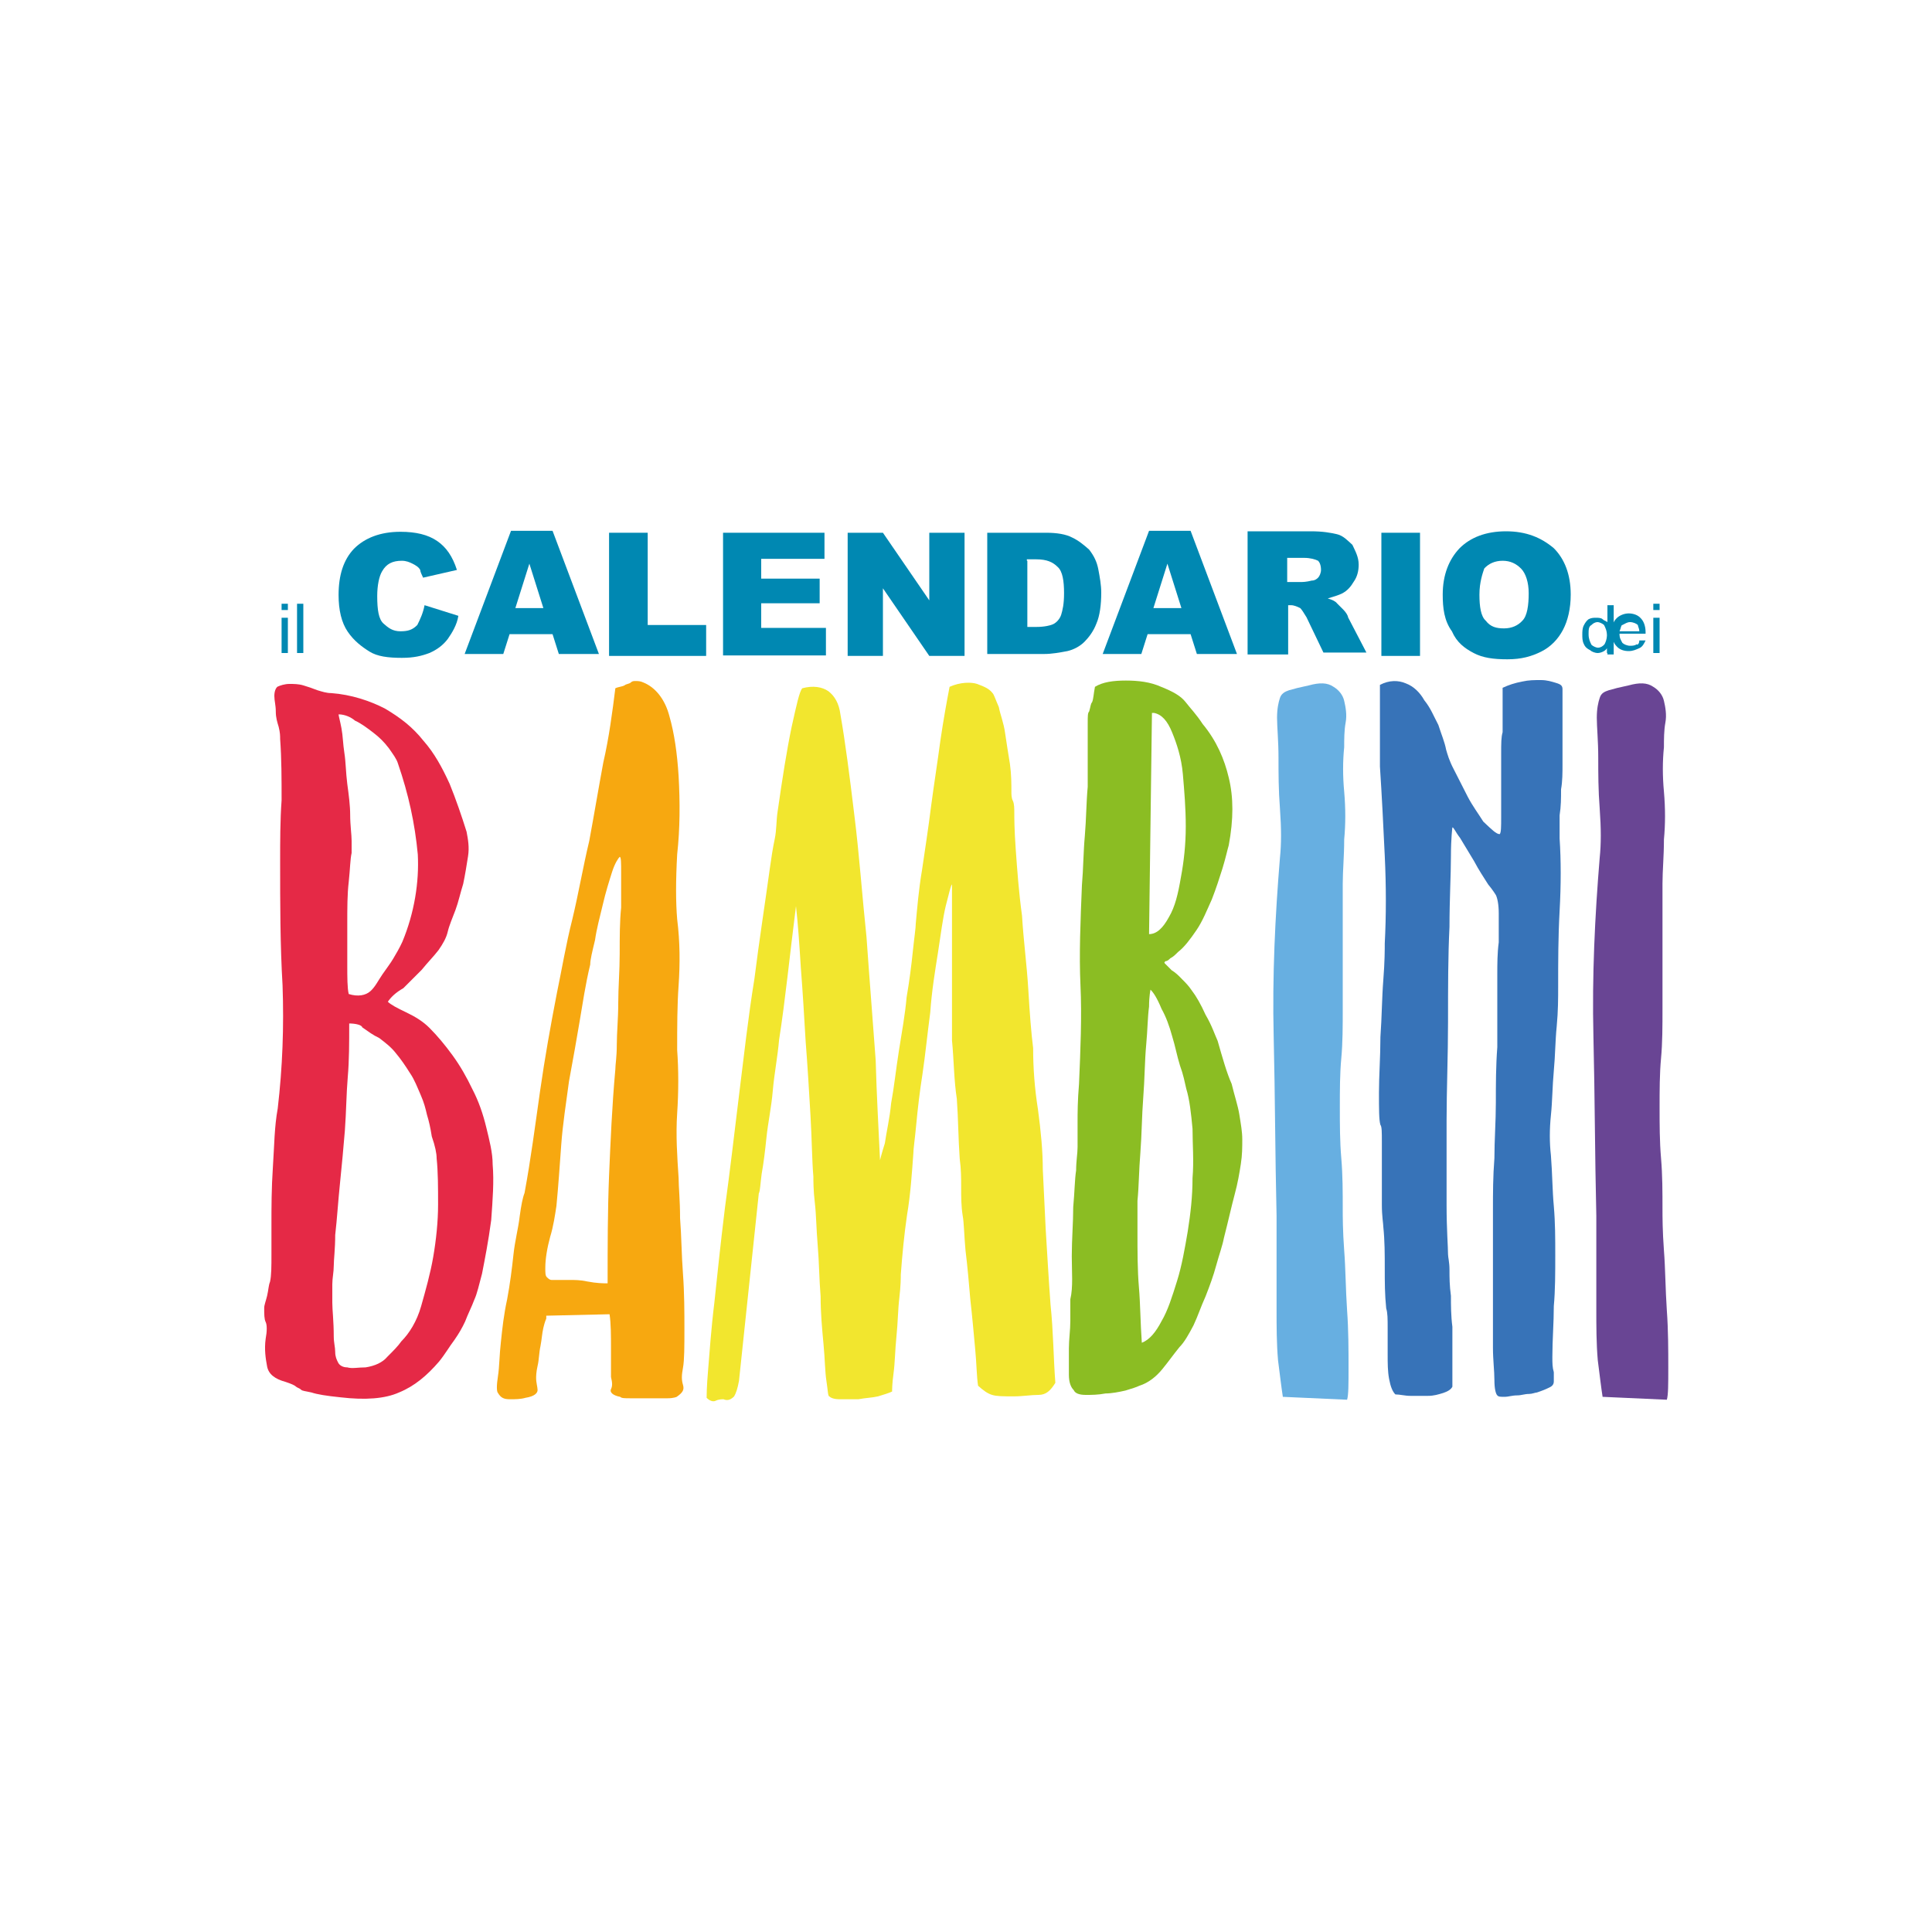 <?xml version="1.0" encoding="utf-8"?>
<!-- Generator: Adobe Illustrator 22.1.0, SVG Export Plug-In . SVG Version: 6.00 Build 0)  -->
<svg version="1.1" id="Livello_1" xmlns="http://www.w3.org/2000/svg" xmlns:xlink="http://www.w3.org/1999/xlink" x="0px" y="0px"
	 viewBox="0 0 400 400" style="enable-background:new 0 0 400 400;" xml:space="preserve">
<style type="text/css">
	.st0{fill:#0088B2;}
	.st1{fill:#E52946;}
	.st2{fill:#F7A810;}
	.st3{fill:#F2E62E;}
	.st4{fill:#8BBD23;}
	.st5{fill:#67AFE1;}
	.st6{fill:#3773B8;}
	.st7{fill:#694594;}
</style>
<g id="pag.singole">
</g>
<g id="foofter">
</g>
<g id="tasti_iscriviti_e_vota">
</g>
<g id="testo">
</g>
<g id="il_calendario_delle_spose">
</g>
<g id="tasti_home">
</g>
<g id="immagine">
</g>
<g id="Livello_8">
	<g>
		<g>
			<g>
				<path class="st0" d="M58.3,126.2V125h1.3v1.3H58.3z M58.3,135.2v-7.3h1.3v7.3H58.3z"/>
				<path class="st0" d="M61.5,135.2V125h1.3v10.2H61.5z"/>
				<path class="st0" d="M87.9,125.3l7,2.2c-0.3,1.9-1.3,3.5-2.2,4.8c-1,1.3-2.2,2.2-3.8,2.9c-1.6,0.6-3.2,1-5.7,1
					c-2.9,0-5.1-0.3-6.7-1.3c-1.6-1-3.2-2.2-4.5-4.1c-1.3-1.9-1.9-4.5-1.9-7.6c0-4.1,1-7.3,3.2-9.6c2.2-2.2,5.4-3.5,9.6-3.5
					c3.2,0,5.7,0.6,7.6,1.9c1.9,1.3,3.2,3.2,4.1,6l-7,1.6c-0.3-0.6-0.6-1.3-0.6-1.6c-0.3-0.6-1-1-1.6-1.3c-0.6-0.3-1.3-0.6-2.2-0.6
					c-1.9,0-3.2,0.6-4.1,2.2c-0.6,1-1,2.9-1,5.1c0,2.9,0.3,4.8,1.3,5.7s1.9,1.6,3.5,1.6c1.6,0,2.5-0.3,3.5-1.3
					C87,128.2,87.6,126.9,87.9,125.3z"/>
				<path class="st0" d="M114.4,131.3h-8.9l-1.3,4.1h-8l9.6-25.5h8.6l9.6,25.5h-8.3L114.4,131.3z M112.5,125.9l-2.9-9.2l-2.9,9.2
					H112.5z"/>
				<path class="st0" d="M126.1,110.3h8v19.1h12.1v6.4h-20.1V110.3z"/>
				<path class="st0" d="M149.7,110.3h21v5.4h-13.1v4.1h12.1v5.1h-12.1v5.1H171v5.7h-21.3V110.3z"/>
				<path class="st0" d="M175.5,110.3h7.3l9.6,14v-14h7.3v25.5h-7.3l-9.6-14v14h-7.3V110.3z"/>
				<path class="st0" d="M204.8,110.3h11.8c2.2,0,4.1,0.3,5.4,1c1.3,0.6,2.5,1.6,3.5,2.5c1,1.3,1.6,2.5,1.9,4.1
					c0.3,1.6,0.6,3.2,0.6,4.8c0,2.5-0.3,4.8-1,6.4c-0.6,1.6-1.6,2.9-2.5,3.8s-2.2,1.6-3.5,1.9c-1.6,0.3-3.2,0.6-4.8,0.6h-11.8v-25.1
					H204.8z M212.7,116.1v13.7h1.9c1.6,0,2.9-0.3,3.5-0.6c0.6-0.3,1.3-1,1.6-1.9c0.3-1,0.6-2.2,0.6-4.5c0-2.5-0.3-4.5-1.3-5.4
					c-1-1-2.2-1.6-4.5-1.6h-1.9V116.1z"/>
				<path class="st0" d="M246.5,131.3h-8.9l-1.3,4.1h-8l9.6-25.5h8.6l9.6,25.5h-8.3L246.5,131.3z M244.6,125.9l-2.9-9.2l-2.9,9.2
					H244.6z"/>
				<path class="st0" d="M258.3,135.5V110h13.1c2.5,0,4.1,0.3,5.4,0.6c1.3,0.3,2.2,1.3,3.2,2.2c0.6,1.3,1.3,2.5,1.3,4.1
					c0,1.3-0.3,2.5-1,3.5c-0.6,1-1.3,1.9-2.5,2.5c-0.6,0.3-1.6,0.6-2.9,1c1,0.3,1.6,0.6,1.9,1c0.3,0.3,0.6,0.6,1.3,1.3
					c0.6,0.6,1,1.3,1,1.6l3.8,7.3h-8.9l-3.5-7.3c-0.6-1-1-1.6-1.3-1.9c-0.6-0.3-1.3-0.6-1.9-0.6h-0.6v10.2H258.3z M266.2,120.5h3.2
					c0.3,0,1,0,2.2-0.3c0.6,0,1-0.3,1.3-0.6c0.3-0.3,0.6-1,0.6-1.6c0-1-0.3-1.6-0.6-1.9c-0.6-0.3-1.6-0.6-2.9-0.6h-3.5v5.1H266.2z"
					/>
				<path class="st0" d="M286,110.3h8v25.5h-8V110.3z"/>
				<path class="st0" d="M298.7,123.1c0-4.1,1.3-7.3,3.5-9.6c2.2-2.2,5.4-3.5,9.6-3.5s7.3,1.3,9.9,3.5c2.2,2.2,3.5,5.4,3.5,9.6
					c0,2.9-0.6,5.4-1.6,7.3c-1,1.9-2.5,3.5-4.5,4.5s-4.1,1.6-7,1.6c-2.9,0-5.1-0.3-7-1.3s-3.5-2.2-4.5-4.5
					C299,128.5,298.7,125.9,298.7,123.1z M306.3,123.1c0,2.5,0.3,4.5,1.3,5.4c1,1.3,2.2,1.6,3.8,1.6c1.6,0,2.9-0.6,3.8-1.6
					c1-1,1.3-3.2,1.3-5.7c0-2.2-0.6-4.1-1.6-5.1s-2.2-1.6-3.8-1.6c-1.6,0-2.9,0.6-3.8,1.6C307,118.6,306.3,120.5,306.3,123.1z"/>
				<path class="st0" d="M332.7,135.2v-1c-0.3,0.6-1.3,1-1.9,1c-0.6,0-1.3-0.3-1.6-0.6c-0.6-0.3-1-0.6-1.3-1.3
					c-0.3-0.6-0.3-1.3-0.3-1.9c0-0.6,0-1.3,0.3-1.9c0.3-0.6,0.6-1,1-1.3c0.6-0.3,1-0.3,1.6-0.3c0.3,0,1,0,1.3,0.3
					c0.3,0.3,0.6,0.3,1,0.6v-3.5h1.3v10.2h-1.3V135.2z M328.9,131.3c0,1,0.3,1.6,0.6,2.2c0.3,0.3,1,0.6,1.3,0.6c0.6,0,1-0.3,1.3-0.6
					c0.3-0.3,0.6-1.3,0.6-1.9c0-1-0.3-1.6-0.6-2.2c-0.3-0.3-1-0.6-1.3-0.6c-0.6,0-1,0.3-1.3,0.6
					C328.9,129.7,328.9,130.4,328.9,131.3z"/>
				<path class="st0" d="M339.4,132.6h1.3c-0.3,0.6-0.6,1.3-1.3,1.6s-1.3,0.6-2.2,0.6c-1,0-1.9-0.3-2.5-1c-0.6-0.6-1-1.6-1-2.9
					s0.3-2.2,1-2.9c0.6-0.6,1.6-1,2.5-1s1.9,0.3,2.5,1c0.6,0.6,1,1.6,1,2.9v0.3h-5.4c0,1,0.3,1.3,0.6,1.9c0.3,0.3,1,0.6,1.6,0.6
					c0.3,0,1,0,1.3-0.3C339.1,133.6,339.4,133.2,339.4,132.6z M335.3,130.7h4.1c0-0.6-0.3-1-0.3-1.3c-0.3-0.3-1-0.6-1.6-0.6
					c-0.6,0-1,0.3-1.6,0.6C335.6,129.4,335.6,130.1,335.3,130.7z"/>
				<path class="st0" d="M342.3,126.2V125h1.3v1.3H342.3z M342.3,135.2v-7.3h1.3v7.3H342.3z"/>
			</g>
			<g>
				<path class="st1" d="M80.3,207.4c0.6,0.6,1.9,1.3,3.8,2.2s3.5,1.9,4.8,3.2c1.6,1.6,3.2,3.5,4.8,5.7c1.6,2.2,2.9,4.5,4.1,7
					c1.3,2.5,2.2,5.1,2.9,8c0.6,2.5,1.3,5.1,1.3,7.6c0.3,3.5,0,7.3-0.3,11.5c-0.6,4.5-1.3,8-1.9,11.1c-0.6,2.2-1,4.1-1.6,5.4
					c-0.6,1.6-1.3,2.9-1.9,4.5c-0.6,1.3-1.3,2.5-2.2,3.8c-1,1.3-1.9,2.9-3.2,4.5c-2.5,2.9-5.1,5.1-8.3,6.4c-2.9,1.3-7,1.6-12.1,1
					c-2.9-0.3-4.8-0.6-6-1c-1.3-0.3-1.9-0.3-2.2-0.6c-0.3-0.3-0.6-0.3-1-0.6c-0.3-0.3-1-0.6-2.2-1c-2.2-0.6-3.5-1.6-3.8-3.2
					c-0.3-1.6-0.6-3.5-0.3-5.7c0.3-1.6,0.3-2.9,0-3.5c-0.3-0.6-0.3-1.6-0.3-2.9c0-0.6,0.3-1.3,0.6-2.5c0.3-1.3,0.3-2.2,0.6-2.9
					c0.3-1.3,0.3-3.2,0.3-5.7s0-4.5,0-6c0-3.8,0-7.6,0.3-12.1c0.3-4.5,0.3-8.3,1-12.1c1-8.6,1.3-16.9,1-25.5
					C58,195.6,58,187,58,178.4c0-4.1,0-8.6,0.3-12.7c0-4.5,0-8.6-0.3-12.7c0-0.6,0-1.3-0.3-2.5c-0.3-1-0.6-1.9-0.6-3.2
					c0-1.3-0.3-2.2-0.3-3.2s0.3-1.6,0.6-1.9c0.6-0.3,1.6-0.6,2.5-0.6s1.9,0,2.9,0.3c1,0.3,1.9,0.6,2.9,1c1,0.3,1.9,0.6,2.9,0.6
					c4.1,0.3,8,1.6,11.1,3.2c3.2,1.9,5.7,3.8,8,6.7c2.2,2.5,3.8,5.4,5.4,8.9c1.3,3.2,2.5,6.7,3.5,9.9c0.3,1.6,0.6,3.2,0.3,5.1
					c-0.3,1.9-0.6,3.8-1,5.7c-0.6,1.9-1,3.8-1.6,5.4c-0.6,1.6-1.3,3.2-1.6,4.5c-0.3,1.3-1,2.5-1.9,3.8c-1,1.3-2.2,2.5-3.5,4.1
					c-1.3,1.3-2.5,2.5-3.8,3.8C81.9,205.5,80.9,206.5,80.3,207.4z M72.3,211.9c0,4.1,0,7.6-0.3,11.1c-0.3,3.5-0.3,7-0.6,11.1
					c-0.3,3.5-0.6,7-1,10.8s-0.6,7.3-1,10.8c0,2.9-0.3,5.1-0.3,6.4c0,1.3-0.3,2.5-0.3,3.8s0,2.5,0,3.8c0,1.6,0.3,3.8,0.3,7
					c0,1.3,0.3,2.2,0.3,3.2s0.3,1.6,0.6,2.2c0.3,0.6,1,1,1.9,1c1,0.3,2.2,0,3.8,0c1.9-0.3,3.5-1,4.5-2.2c1.3-1.3,2.2-2.2,2.9-3.2
					c1.6-1.6,3.2-4.1,4.1-7.3s1.9-6.7,2.5-10.2c0.6-3.5,1-7.3,1-10.8c0-3.5,0-6.7-0.3-9.6c0-1-0.3-2.5-1-4.5c-0.3-1.9-0.6-3.2-1-4.5
					c-0.3-1.3-0.6-2.5-1.3-4.1s-1.3-3.2-2.2-4.5c-1-1.6-1.9-2.9-2.9-4.1c-1-1.3-2.2-2.2-3.5-3.2c-1.3-0.6-2.2-1.3-3.5-2.2
					C74.9,212.2,73.6,211.9,72.3,211.9z M70.1,147.9c0,0.3,0.3,1.3,0.6,2.9c0.3,1.6,0.3,3.2,0.6,5.1c0.3,1.9,0.3,4.1,0.6,6.4
					c0.3,2.2,0.6,4.5,0.6,6.4c0,2.2,0.3,4.1,0.3,5.4c0,1.6,0,2.2,0,2.5c-0.3,1.3-0.3,3.2-0.6,6c-0.3,2.5-0.3,5.4-0.3,8.6
					c0,2.9,0,5.7,0,8.6c0,2.5,0,4.8,0.3,6c1.9,0.6,3.5,0.3,4.5-0.6s1.6-2.2,2.5-3.5s1.6-2.2,2.2-3.2c0.6-1,1.3-2.2,1.9-3.5
					c2.5-6,3.5-12.4,3.2-18.1c-0.6-6.4-1.9-12.4-4.1-18.8c-0.3-1-1-1.9-1.9-3.2c-1-1.3-1.9-2.2-3.2-3.2c-1.3-1-2.5-1.9-3.8-2.5
					C72.7,148.5,71.4,147.9,70.1,147.9z"/>
				<path class="st2" d="M127.4,142.5c0.6-0.3,1.3-0.3,1.9-0.6c0.3-0.3,1-0.3,1.3-0.6c0.3-0.3,0.6-0.3,1-0.3s1,0,1.6,0.3
					c2.5,1,4.5,3.5,5.4,7c1,3.5,1.6,7.6,1.9,12.4c0.3,5.4,0.3,10.8-0.3,16.2c-0.3,5.4-0.3,9.9,0,13.4c0.6,4.8,0.6,9.2,0.3,13.7
					c-0.3,4.1-0.3,8.6-0.3,13.4c0.3,4.1,0.3,8.6,0,13.1c-0.3,4.5,0,8.9,0.3,13.4c0,1.9,0.3,4.5,0.3,8.3c0.3,3.8,0.3,7.6,0.6,11.5
					c0.3,4.1,0.3,8,0.3,11.5c0,3.5,0,6.4-0.3,8s-0.3,2.5,0,3.5c0.3,1,0,1.6-1.3,2.5c0,0-0.6,0.3-1.9,0.3c-1.3,0-2.2,0-3.8,0
					c-1.3,0-2.5,0-3.8,0c-1.3,0-1.9,0-2.2-0.3c-1.6-0.3-2.2-1-1.9-1.6c0.3-0.6,0.3-1.3,0-2.5c0-1.3,0-3.2,0-6c0-2.5,0-5.1-0.3-7
					l-13.1,0.3v0.6c0,0-0.3,0.6-0.6,1.9c-0.3,1.3-0.3,2.2-0.6,3.8c-0.3,1.3-0.3,2.9-0.6,4.1c-0.3,1.3-0.3,2.2-0.3,2.5
					c0,1,0.3,1.9,0.3,2.5c0,0.6-0.6,1.3-2.5,1.6c-1,0.3-2.2,0.3-3.2,0.3c-1.3,0-1.9-0.3-2.5-1.3c-0.3-0.3-0.3-1.6,0-3.5
					c0.3-1.9,0.3-4.5,0.6-7c0.3-2.9,0.6-5.7,1.3-8.9c0.6-3.2,1-6.4,1.3-9.2c0.3-2.9,1-5.4,1.3-8c0.3-2.2,0.6-3.8,1-4.8
					c1.3-7,2.2-14,3.2-21s2.2-13.7,3.5-20.4c1-4.8,1.9-10.2,3.2-15.3c1.3-5.4,2.2-10.8,3.5-16.2c1-5.4,1.9-10.8,2.9-16.2
					C126.1,152.7,126.8,147.3,127.4,142.5z M125.8,265.7c0-7.6,0-15,0.3-22.3c0.3-7,0.6-14.3,1.3-22c0-1,0.3-2.5,0.3-5.1
					c0-2.5,0.3-5.4,0.3-8.6c0-3.2,0.3-6.7,0.3-10.2c0-3.5,0-6.7,0.3-9.6c0-2.9,0-5.4,0-7.3s0-3.2-0.3-3.2c-0.3,0.3-1,1.3-1.6,3.2
					c-0.6,1.9-1.3,4.1-1.9,6.7c-0.6,2.5-1.3,5.1-1.6,7.3c-0.6,2.5-1,4.1-1,5.1c-1,4.1-1.6,8.3-2.2,11.8c-0.6,3.5-1.3,7.6-2.2,12.4
					c-0.6,4.5-1.3,8.9-1.6,13.1c-0.3,4.1-0.6,8.6-1,12.7c-0.3,1.9-0.6,4.1-1.3,6.4c-0.6,2.2-1,4.5-1,6.4c0,1,0,1.6,0.3,1.9
					c0.3,0.3,0.6,0.6,1,0.6c0.3,0,1,0,1.6,0c0.6,0,1.3,0,2.2,0s2.2,0,3.5,0.3C123.6,265.7,124.9,265.7,125.8,265.7z"/>
				<path class="st3" d="M182.2,240.2c0,0,0.3-1.3,1-3.5c0.3-2.2,1-5.1,1.3-8.3c0.6-3.2,1-7,1.6-10.8c0.6-3.8,1.3-7.6,1.6-11.1
					c0.6-3.5,1-6.7,1.3-9.6s0.6-4.8,0.6-5.7c0.3-3.2,0.6-7,1.3-11.1c0.6-4.1,1.3-8.6,1.9-13.4c0.6-4.5,1.3-8.9,1.9-13.4
					c0.6-4.1,1.3-8,1.9-11.1c2.2-1,4.5-1,5.7-0.6c1.6,0.6,2.5,1,3.2,1.9c0.3,0.3,0.6,1.3,1.3,2.9c0.3,1.6,1,3.2,1.3,5.4
					c0.3,1.9,0.6,4.1,1,6.4c0.3,2.2,0.3,4.1,0.3,5.7c0,0.6,0,1.3,0.3,1.9c0.3,0.6,0.3,1.6,0.3,2.5s0,3.5,0.3,7.6
					c0.3,4.1,0.6,8.6,1.3,13.7c0.3,5.1,1,10.2,1.3,15.3c0.3,5.1,0.6,8.9,1,12.1c0,4.1,0.3,8.3,1,12.7c0.6,4.5,1,8.6,1,12.4l0.6,12.4
					c0.3,4.8,0.6,10.2,1,15.6c0.6,5.7,0.6,11.1,1,16.2c-1,1.6-1.9,2.5-3.5,2.5c-1.6,0-3.2,0.3-5.1,0.3c-2.2,0-3.5,0-4.5-0.3
					c-1-0.3-1.9-1-2.9-1.9c-0.3-1.9-0.3-4.5-0.6-7.6c-0.3-3.2-0.6-6.7-1-10.2c-0.3-3.5-0.6-7-1-10.2c-0.3-3.2-0.3-5.7-0.6-7.3
					c-0.3-1.9-0.3-3.8-0.3-5.7s0-3.8-0.3-6c-0.3-4.1-0.3-8.3-0.6-12.4c-0.6-3.8-0.6-8-1-12.1c0-0.3,0-1.3,0-3.2s0-3.8,0-6
					c0-2.2,0-4.8,0-7.6s0-5.1,0-7.3c0-2.2,0-4.1,0-5.7c0-1.6,0-2.2,0-2.5c-0.3,0.3-0.6,1.9-1.3,4.5c-0.6,2.5-1,5.7-1.6,9.6
					c-0.6,3.8-1.3,8-1.6,12.4c-0.6,4.5-1,8.6-1.6,12.7c-0.6,3.8-1,7.3-1.3,10.5c-0.3,3.2-0.6,5.1-0.6,6c-0.3,4.1-0.6,8.6-1.3,12.7
					c-0.6,4.1-1,8.3-1.3,12.4c0,0.6,0,2.2-0.3,4.8c-0.3,2.5-0.3,5.1-0.6,8c-0.3,2.9-0.3,5.4-0.6,7.6c-0.3,2.2-0.3,3.5-0.3,3.8
					c-0.6,0.3-1.6,0.6-2.9,1c-1.3,0.3-2.5,0.3-4.1,0.6c-1.6,0-2.9,0-3.8,0c-1.3,0-1.9-0.3-2.2-0.6c-0.3,0-0.3-1.3-0.6-3.2
					c-0.3-1.9-0.3-4.5-0.6-7.6c-0.3-3.2-0.6-6.4-0.6-9.9c-0.3-3.5-0.3-7-0.6-10.5c-0.3-3.5-0.3-6.4-0.6-8.9
					c-0.3-2.5-0.3-4.5-0.3-5.4c-0.3-3.5-0.3-7.6-0.6-12.7c-0.3-5.1-0.6-10.2-1-15.3c-0.3-5.1-0.6-10.2-1-15.3
					c-0.3-4.8-0.6-9.2-1-12.7c-1.3,10.2-2.2,19.4-3.5,27.7c-0.3,3.5-1,7-1.3,10.5s-1,6.7-1.3,9.6c-0.3,2.9-0.6,5.4-1,7.6
					c-0.3,2.2-0.3,3.5-0.6,4.1l-4.1,38.8c-0.3,1.6-0.6,2.5-1,3.2c-0.6,0.6-1.3,1-2.2,0.6c-0.3,0-1,0-1.6,0.3c-0.6,0.3-1.3,0-1.9-0.6
					c0-0.3,0-2.2,0.3-5.7s0.6-8.3,1.3-14c0.6-5.7,1.3-12.4,2.2-19.7c1-7.3,1.9-15,2.9-23.2c1-8,1.9-16.2,3.2-24.2
					c1-8,2.2-15.6,3.2-22.9c0.3-2.2,0.6-4.1,1-6s0.3-3.8,0.6-5.7c1-7,1.9-12.7,2.9-17.5c1-4.5,1.6-7.3,2.2-8
					c2.2-0.6,4.1-0.3,5.4,0.6c1.3,1,2.2,2.5,2.5,4.8c1,5.7,1.9,12.7,2.9,21c1,8,1.6,16.6,2.5,25.1c0.6,8.6,1.3,17.2,1.9,25.5
					C181.5,226.8,181.9,233.8,182.2,240.2z"/>
				<path class="st4" d="M226.7,142.2c1.6-1,3.8-1.3,6.4-1.3s5.1,0.3,7.3,1.3c2.5,1,4.1,1.9,5.1,3.2c1,1.3,2.2,2.5,3.5,4.5
					c2.9,3.5,4.5,7.3,5.4,11.1c1,4.1,1,8.6,0,14c-0.3,1-0.6,2.5-1.3,4.8c-0.6,1.9-1.3,4.1-2.2,6.4c-1,2.2-1.9,4.5-3.2,6.4
					c-1.3,1.9-2.5,3.5-3.8,4.5c-0.6,0.6-1,1-1.6,1.3c-0.3,0.3-0.6,0.6-1,0.6c-0.3,0.3-0.3,0.3,0,0.6c0.3,0.3,0.6,0.6,1.3,1.3
					c1,0.6,1.6,1.3,2.2,1.9c0.6,0.6,1.3,1.3,1.9,2.2c1,1.3,1.9,2.9,2.9,5.1c1.3,2.2,1.9,4.1,2.5,5.4c1,3.5,1.9,6.7,2.9,8.9
					c0.6,2.5,1.3,4.5,1.6,6.4c0.3,1.9,0.6,3.5,0.6,5.1c0,1.6,0,3.2-0.3,5.1c-0.3,1.9-0.6,3.8-1.3,6.4c-0.6,2.2-1.3,5.4-2.2,8.9
					c-0.3,1.6-1,3.5-1.6,5.7c-0.6,2.2-1.3,4.1-2.2,6.4c-1,2.2-1.6,4.1-2.5,6c-1,1.9-1.9,3.5-2.9,4.5c-1.3,1.6-2.2,2.9-3.5,4.5
					c-1.3,1.6-2.9,2.9-4.8,3.5c-0.6,0.3-1.6,0.6-2.9,1c-1.3,0.3-2.9,0.6-4.1,0.6c-1.6,0.3-2.9,0.3-4.1,0.3c-1.3,0-2.2-0.3-2.5-1
					c-0.6-0.6-1-1.6-1-3.2c0-1.6,0-3.5,0-5.4s0.3-3.8,0.3-5.7c0-1.9,0-3.5,0-4.5c0.6-2.5,0.3-5.7,0.3-8.9c0-3.5,0.3-7,0.3-10.2
					c0.3-3.2,0.3-5.7,0.6-7.6c0-1.9,0.3-3.5,0.3-4.8c0-1.6,0-3.2,0-5.1s0-4.5,0.3-8c0.3-7,0.6-14,0.3-20.4c-0.3-6.4,0-13.4,0.3-20.7
					c0.3-3.5,0.3-7,0.6-10.2c0.3-3.5,0.3-7,0.6-10.2c0-0.6,0-1.6,0-3.2c0-1.6,0-3.2,0-5.1c0-1.9,0-3.5,0-4.8c0-1.6,0-2.2,0.3-2.5
					c0.3-1,0.3-1.6,0.6-1.9C226.4,144.7,226.4,143.7,226.7,142.2L226.7,142.2z M238.2,204.9c0,0-0.3,1.3-0.3,3.5
					c-0.3,2.2-0.3,4.8-0.6,8c-0.3,3.2-0.3,7-0.6,10.8c-0.3,3.8-0.3,7.6-0.6,11.5c-0.3,3.5-0.3,7-0.6,9.9c0,2.9,0,5.1,0,6.4
					c0,4.1,0,8,0.3,11.5c0.3,3.5,0.3,7.3,0.6,11.5c1.6-0.6,2.9-2.2,4.1-4.5c1.3-2.2,2.2-5.1,3.2-8.3c1-3.2,1.6-6.7,2.2-10.2
					c0.6-3.8,1-7.3,1-11.1c0.3-3.5,0-7,0-10.2c-0.3-3.2-0.6-6-1.3-8.3c-0.3-1.3-0.6-2.9-1.3-4.8c-0.6-1.9-1-4.1-1.6-6
					c-0.6-2.2-1.3-4.1-2.2-5.7C239.5,206.5,238.8,205.5,238.2,204.9z M238.5,147.6l-0.6,45.8c1.6,0,2.9-1.3,4.1-3.5
					c1.3-2.2,1.9-4.8,2.5-8.3c0.6-3.2,1-6.7,1-10.5s-0.3-7.3-0.6-10.8c-0.3-3.5-1.3-6.4-2.2-8.6c-1-2.5-2.2-3.8-3.8-4.1H238.5z"/>
				<path class="st5" d="M265.6,289.2c-0.3-1.9-0.6-4.5-1-7.6c-0.3-3.5-0.3-7-0.3-10.5c0-3.8,0-7.3,0-10.8s0-6.4,0-8.6
					c-0.3-12.4-0.3-24.8-0.6-37.2c-0.3-12.4,0.3-24.8,1.3-36.9c0.3-2.9,0.3-6,0-10.2c-0.3-3.8-0.3-7.3-0.3-10.5
					c0-3.5-0.3-6.4-0.3-8.3c0-1.9,0.3-3.2,0.6-4.1s1-1.3,1.9-1.6c1-0.3,2.2-0.6,4.1-1c2.2-0.6,3.8-0.6,5.1,0.3
					c1,0.6,1.9,1.6,2.2,2.9c0.3,1.3,0.6,2.9,0.3,4.5c-0.3,1.6-0.3,3.5-0.3,5.1c-0.3,2.9-0.3,6,0,9.2c0.3,3.5,0.3,6.7,0,9.9
					c0,3.5-0.3,6.4-0.3,9.2c0,2.9,0,5.4,0,8s0,5.4,0,8.3c0,2.9,0,6,0,9.6c0,3.5,0,7-0.3,10.2c-0.3,3.2-0.3,6.7-0.3,10.2
					c0,3.5,0,7,0.3,10.5c0.3,3.5,0.3,7,0.3,10.5c0,1.6,0,4.5,0.3,8.6c0.3,3.8,0.3,8,0.6,12.4c0.3,4.1,0.3,8.3,0.3,11.8
					c0,3.5,0,5.7-0.3,6.7L265.6,289.2z"/>
				<path class="st6" d="M310.5,172.7c0.3-0.3,0.3-1.6,0.3-3.5s0-4.1,0-6.4s0-4.5,0-6.7c0-2.2,0-3.5,0.3-4.5c0-1,0-2.2,0-4.1
					c0-1.6,0-3.5,0-5.1c1.3-0.6,2.5-1,4.1-1.3c1.3-0.3,2.5-0.3,3.8-0.3s2.2,0.3,3.2,0.6s1.3,0.6,1.3,1.3c0,0.3,0,1,0,1.9
					s0,2.2,0,3.2c0,1.3,0,2.2,0,3.5c0,1.3,0,1.9,0,2.5c0,1.3,0,2.9,0,4.5c0,1.6,0,3.5-0.3,5.1c0,1.9,0,3.5-0.3,5.4
					c0,1.9,0,3.5,0,4.8c0.3,4.5,0.3,9.6,0,15c-0.3,5.4-0.3,10.5-0.3,15.6c0,2.5,0,5.1-0.3,8.3c-0.3,2.9-0.3,6-0.6,9.2
					c-0.3,3.2-0.3,6.4-0.6,9.2c-0.3,2.9-0.3,5.7,0,8.3c0.3,3.8,0.3,7.3,0.6,10.5c0.3,3.5,0.3,6.7,0.3,10.2s0,7.3-0.3,10.5
					c0,3.5-0.3,7-0.3,10.5c0,1.3,0,2.2,0.3,3.2c0,1,0,1.6,0,1.9c0,0.6-0.3,1-1,1.3c-0.6,0.3-1.3,0.6-2.5,1c-0.3,0-1,0.3-1.6,0.3
					c-1,0-1.6,0.3-2.5,0.3c-1,0-1.9,0.3-2.5,0.3c-1,0-1.3,0-1.6-0.3c-0.3-0.3-0.6-1.3-0.6-3.2s-0.3-4.1-0.3-6.7c0-2.5,0-5.4,0-8.3
					c0-3.2,0-6,0-8.6c0-2.9,0-5.1,0-7.3c0-2.2,0-3.5,0-4.5c0-3.2,0-6.7,0.3-10.5c0-3.8,0.3-7.6,0.3-11.5c0-3.8,0-7.6,0.3-11.5
					c0-3.8,0-7,0-10.2c0-1,0-2.5,0-4.8c0-2.2,0-4.5,0.3-6.7c0-2.2,0-4.1,0-6s-0.3-3.2-0.6-3.8c0,0-0.6-1-1.6-2.2
					c-1-1.6-1.9-2.9-2.9-4.8c-1-1.6-1.9-3.2-2.9-4.8c-1-1.3-1.3-2.2-1.6-2.2c0,0-0.3,2.2-0.3,6c0,3.8-0.3,8.9-0.3,14.6
					c-0.3,6-0.3,12.4-0.3,19.7c0,7-0.3,14-0.3,20.4s0,12.4,0,17.5c0,5.1,0.3,8.6,0.3,10.2c0,0.6,0.3,1.6,0.3,3.2s0,3.2,0.3,5.4
					c0,1.9,0,4.1,0.3,6.4c0,2.2,0,4.1,0,6s0,3.2,0,4.5s0,1.9,0,1.9c-0.3,0.6-1,1-1.9,1.3c-1,0.3-1.9,0.6-3.2,0.6c-1.3,0-2.2,0-3.5,0
					s-2.2-0.3-3.2-0.3c-0.6-0.6-1-1.6-1.3-3.2c-0.3-1.6-0.3-3.2-0.3-5.1s0-3.8,0-5.4c0-1.9,0-3.2-0.3-4.1c-0.3-2.9-0.3-5.4-0.3-8.3
					c0-2.9,0-5.7-0.3-8.6c0-0.6-0.3-2.2-0.3-4.5c0-2.2,0-4.5,0-6.7c0-2.2,0-4.5,0-6.4s0-3.2-0.3-3.5c-0.3-1-0.3-3.2-0.3-6.7
					c0-3.5,0.3-7.3,0.3-11.5c0.3-4.1,0.3-8,0.6-11.8s0.3-6.4,0.3-7.6c0.3-5.7,0.3-11.8,0-18.1c-0.3-6.4-0.6-12.4-1-18.5
					c0-0.6,0-1.6,0-3.5c0-1.9,0-3.5,0-5.4v-8c1.9-1,3.8-1,5.4-0.3c1.6,0.6,2.9,1.9,3.8,3.5c1.3,1.6,1.9,3.2,2.9,5.1
					c0.6,1.9,1.3,3.5,1.6,5.1c0.3,1,0.6,2.2,1.6,4.1c1,1.9,1.9,3.8,2.9,5.7c1,1.9,2.2,3.5,3.2,5.1
					C308.9,171.8,309.8,172.7,310.5,172.7z"/>
				<path class="st7" d="M331.8,289.2c-0.3-1.9-0.6-4.5-1-7.6c-0.3-3.5-0.3-7-0.3-10.5c0-3.8,0-7.3,0-10.8s0-6.4,0-8.6
					c-0.3-12.4-0.3-24.8-0.6-37.2c-0.3-12.4,0.3-24.8,1.3-36.9c0.3-2.9,0.3-6,0-10.2c-0.3-3.8-0.3-7.3-0.3-10.5
					c0-3.5-0.3-6.4-0.3-8.3c0-1.9,0.3-3.2,0.6-4.1c0.3-1,1-1.3,1.9-1.6c1-0.3,2.2-0.6,4.1-1c2.2-0.6,3.8-0.6,5.1,0.3
					c1,0.6,1.9,1.6,2.2,2.9c0.3,1.3,0.6,2.9,0.3,4.5s-0.3,3.5-0.3,5.1c-0.3,2.9-0.3,6,0,9.2c0.3,3.5,0.3,6.7,0,9.9
					c0,3.5-0.3,6.4-0.3,9.2c0,2.9,0,5.4,0,8s0,5.4,0,8.3c0,2.9,0,6,0,9.6c0,3.5,0,7-0.3,10.2c-0.3,3.2-0.3,6.7-0.3,10.2
					c0,3.5,0,7,0.3,10.5c0.3,3.5,0.3,7,0.3,10.5c0,1.6,0,4.5,0.3,8.6c0.3,3.8,0.3,8,0.6,12.4c0.3,4.1,0.3,8.3,0.3,11.8
					c0,3.5,0,5.7-0.3,6.7L331.8,289.2z"/>
			</g>
		</g>
	</g>
</g>
</svg>
